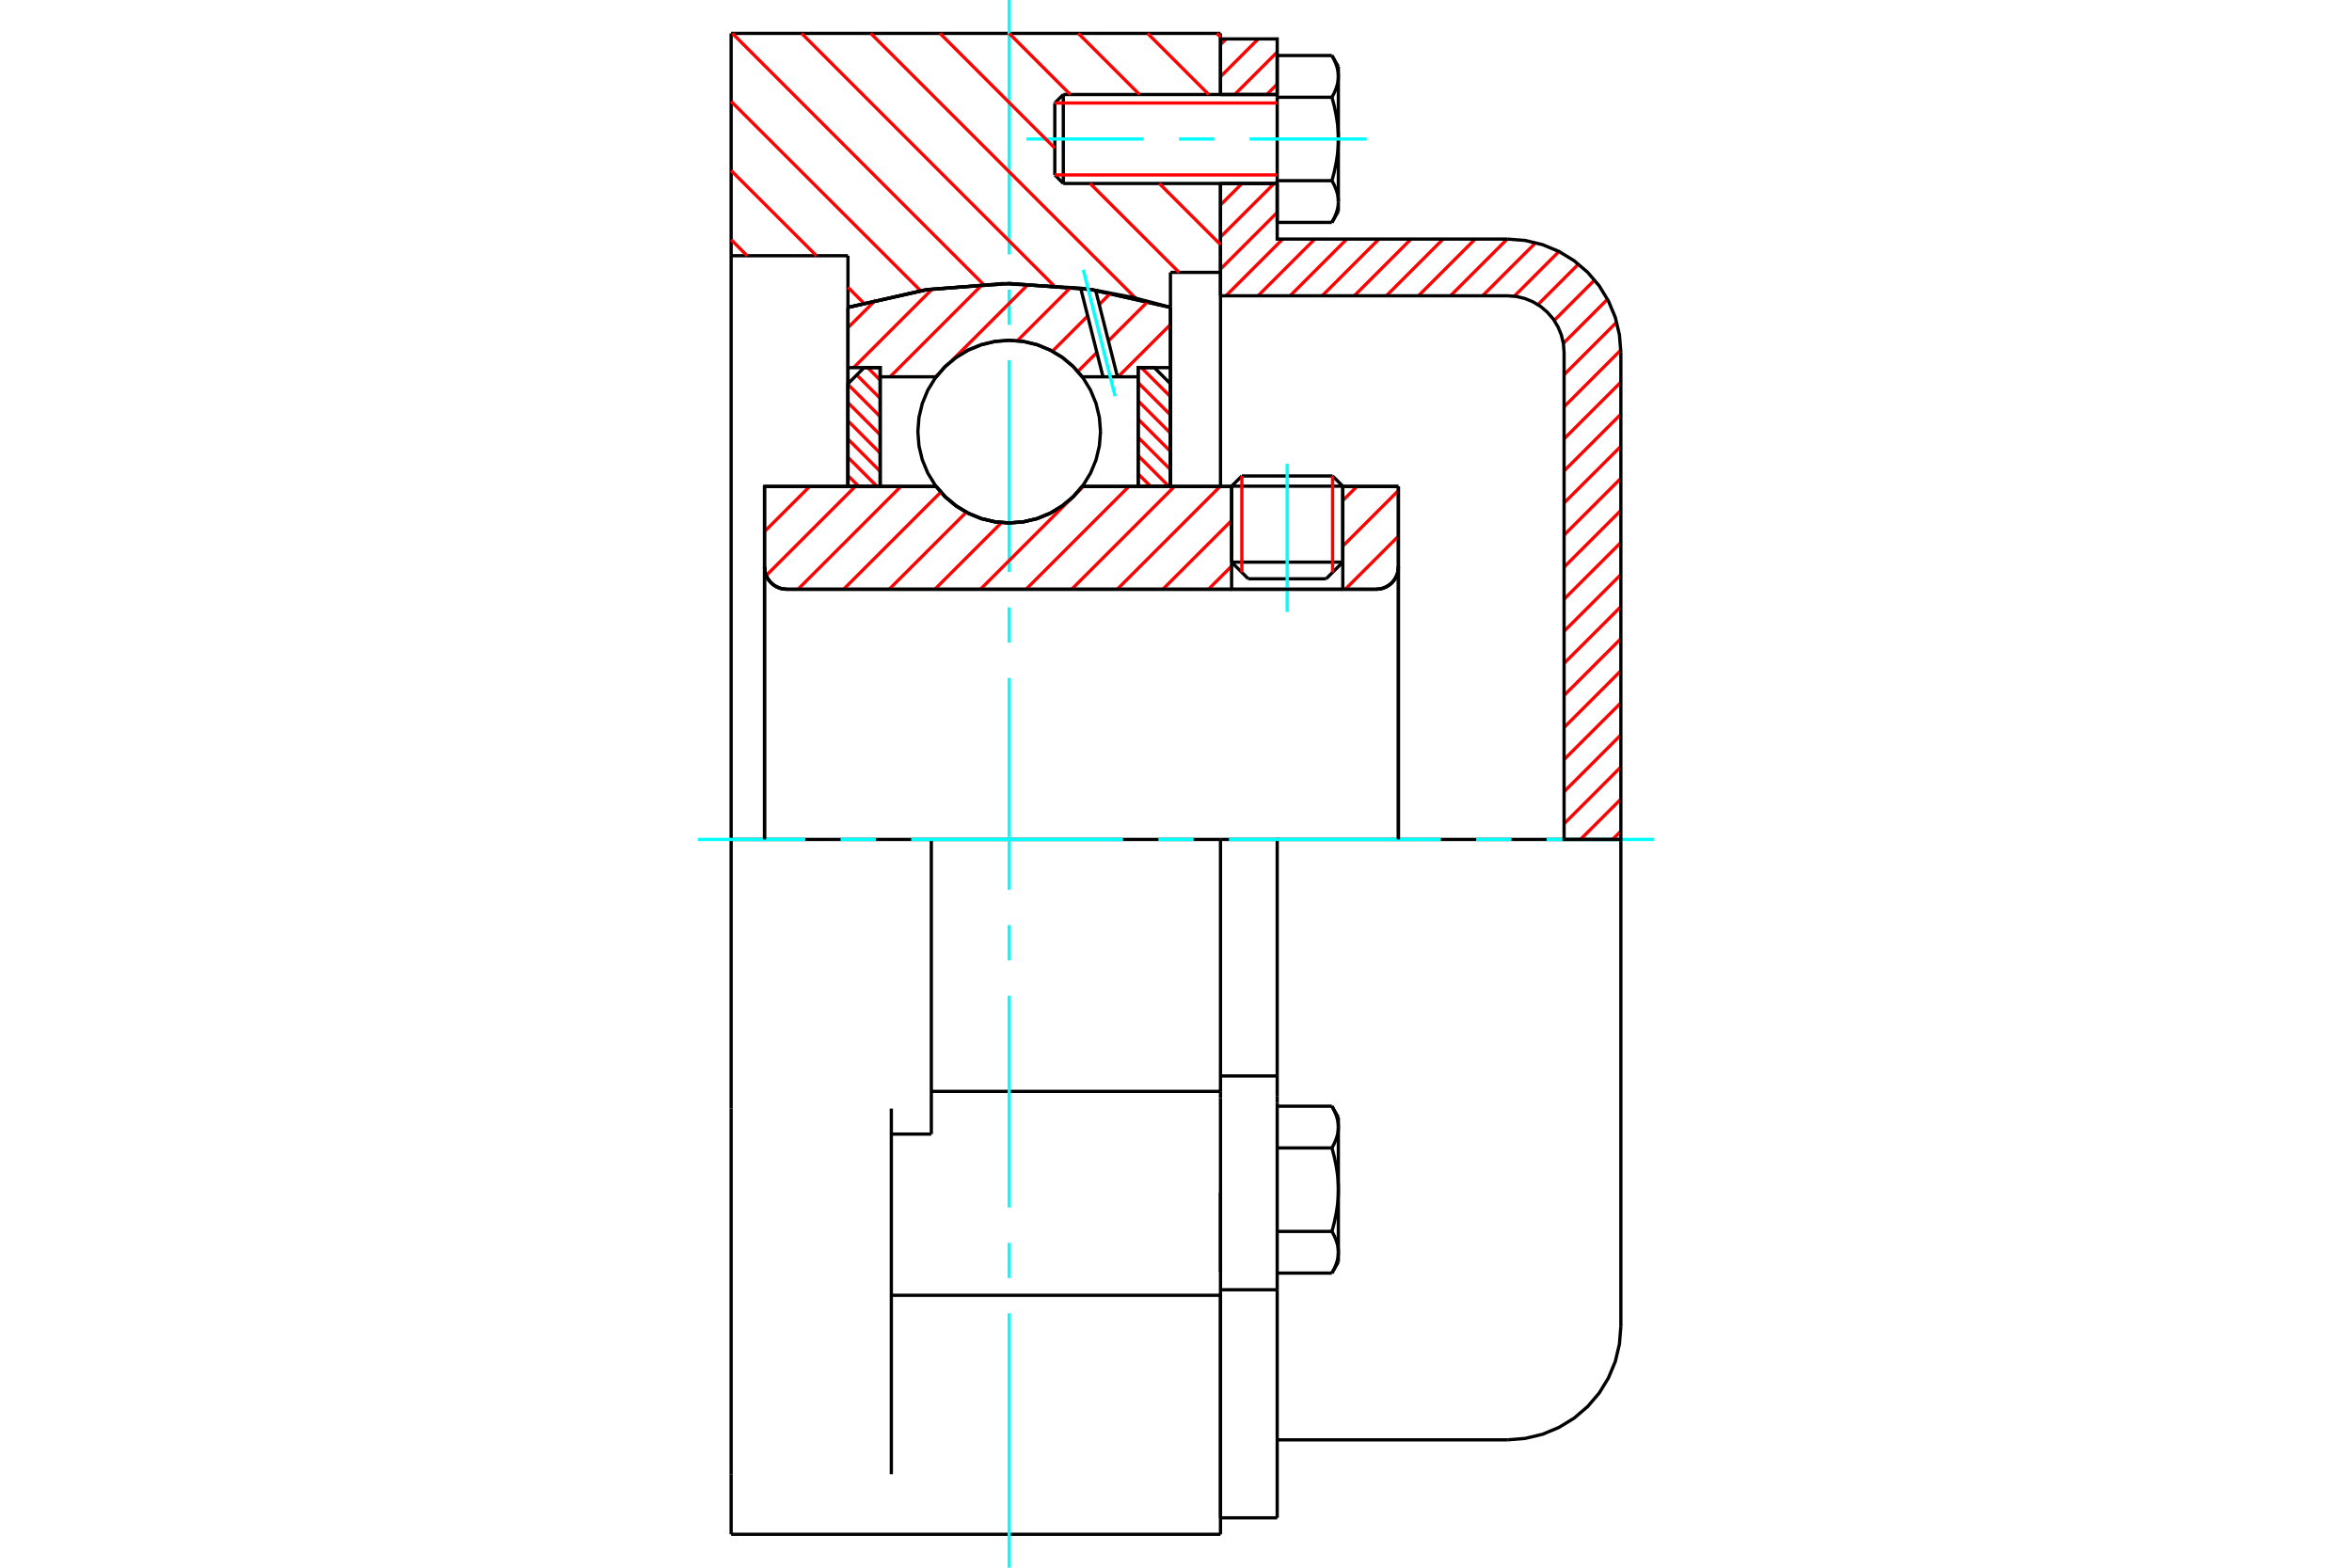 <?xml version="1.0" standalone="no"?>
<!DOCTYPE svg PUBLIC "-//W3C//DTD SVG 1.1//EN"
	"http://www.w3.org/Graphics/SVG/1.1/DTD/svg11.dtd">
<svg xmlns="http://www.w3.org/2000/svg" height="100%" width="100%" viewBox="0 0 36000 24000">
	<rect x="-1800" y="-1200" width="39600" height="26400" style="fill:#FFF"/>
	<g style="fill:none; fill-rule:evenodd" transform="matrix(1 0 0 1 0 0)">
		<g style="fill:none; stroke:#000; stroke-width:50; shape-rendering:geometricPrecision">
			<line x1="20553" y1="7443" x2="18851" y2="7443"/>
			<line x1="19008" y1="7287" x2="20397" y2="7287"/>
			<line x1="18851" y1="8606" x2="20553" y2="8606"/>
			<line x1="20298" y1="8861" x2="19106" y2="8861"/>
			<polyline points="21064,9021 21117,9017 21169,9005 21218,8984 21264,8956 21305,8922 21339,8881 21367,8835 21388,8786 21400,8734 21404,8681"/>
			<line x1="21404" y1="7447" x2="21404" y2="8681"/>
			<line x1="20553" y1="7447" x2="21404" y2="7447"/>
			<line x1="16565" y1="7447" x2="18851" y2="7447"/>
			<polyline points="14329,7447 14471,7609 14637,7747 14822,7858 15022,7940 15232,7989 15447,8006 15662,7989 15872,7940 16072,7858 16257,7747 16423,7609 16565,7447"/>
			<line x1="11702" y1="7447" x2="14329" y2="7447"/>
			<line x1="11702" y1="8681" x2="11702" y2="7447"/>
			<polyline points="11702,8681 11706,8734 11719,8786 11739,8835 11767,8881 11802,8922 11842,8956 11888,8984 11937,9005 11989,9017 12043,9021"/>
			<line x1="21064" y1="9021" x2="12043" y2="9021"/>
			<line x1="21404" y1="8681" x2="21404" y2="12851"/>
			<line x1="11702" y1="8681" x2="11702" y2="12851"/>
			<line x1="19008" y1="7287" x2="18851" y2="7443"/>
			<line x1="20553" y1="7443" x2="20397" y2="7287"/>
			<line x1="20298" y1="8861" x2="20553" y2="8606"/>
			<line x1="18851" y1="8606" x2="19106" y2="8861"/>
			<line x1="18851" y1="7443" x2="18851" y2="8606"/>
			<line x1="20553" y1="8606" x2="20553" y2="7443"/>
			<polyline points="21064,9021 21117,9017 21169,9005 21218,8984 21264,8956 21305,8922 21339,8881 21367,8835 21388,8786 21400,8734 21404,8681"/>
			<polyline points="11702,8681 11706,8734 11719,8786 11739,8835 11767,8881 11802,8922 11842,8956 11888,8984 11937,9005 11989,9017 12043,9021"/>
			<line x1="11191" y1="511" x2="18681" y2="511"/>
			<line x1="18681" y1="19830" x2="18681" y2="23489"/>
			<line x1="11191" y1="23489" x2="11191" y2="22569"/>
			<line x1="18681" y1="16812" x2="18681" y2="16708"/>
			<line x1="14255" y1="16708" x2="18681" y2="16708"/>
			<line x1="18681" y1="19830" x2="18681" y2="16812"/>
			<line x1="13643" y1="22569" x2="13643" y2="16972"/>
			<line x1="18681" y1="12851" x2="18681" y2="16708"/>
			<line x1="18681" y1="12851" x2="14255" y2="12851"/>
			<line x1="13643" y1="17362" x2="14255" y2="17362"/>
			<line x1="14255" y1="12851" x2="11191" y2="12851"/>
			<line x1="12979" y1="3915" x2="11191" y2="3915"/>
			<line x1="12979" y1="4706" x2="12979" y2="3915"/>
			<polyline points="17915,4706 16694,4432 15447,4340 14199,4432 12979,4706"/>
			<line x1="17915" y1="4170" x2="17915" y2="4706"/>
			<line x1="18681" y1="4170" x2="17915" y2="4170"/>
			<line x1="18681" y1="2809" x2="18681" y2="4170"/>
			<line x1="18681" y1="511" x2="18681" y2="1447"/>
			<line x1="11191" y1="3915" x2="11191" y2="511"/>
			<line x1="11191" y1="16972" x2="11191" y2="12851"/>
			<line x1="14255" y1="17362" x2="14255" y2="12851"/>
			<line x1="12979" y1="7447" x2="12979" y2="4706"/>
			<line x1="17915" y1="4706" x2="17915" y2="7447"/>
			<line x1="18681" y1="18260" x2="18681" y2="19471"/>
			<line x1="18681" y1="4170" x2="18681" y2="7447"/>
			<line x1="11191" y1="12851" x2="11191" y2="3915"/>
			<line x1="11191" y1="22569" x2="11191" y2="16972"/>
			<line x1="11191" y1="23489" x2="18681" y2="23489"/>
			<line x1="13643" y1="19830" x2="18681" y2="19830"/>
			<line x1="18681" y1="16472" x2="19549" y2="16472"/>
			<line x1="19549" y1="16788" x2="19549" y2="16472"/>
			<line x1="19549" y1="16886" x2="19549" y2="16788"/>
			<line x1="19549" y1="19745" x2="19549" y2="16886"/>
			<polyline points="19549,16472 19549,12851 18681,12851"/>
			<line x1="18681" y1="23237" x2="18681" y2="19830"/>
			<line x1="19549" y1="23237" x2="19549" y2="19745"/>
			<polyline points="20485,17255 20485,17246 20485,17237 20484,17228 20484,17220 20483,17211 20482,17202 20481,17193 20480,17185 20479,17176 20477,17167 20476,17158 20474,17150 20472,17141 20470,17132 20467,17123 20465,17114 20462,17105 20459,17096 20457,17087 20453,17078 20450,17069 20447,17060 20443,17051 20439,17042 20435,17032 20431,17023 20427,17014 20423,17004 20418,16994 20413,16985 20408,16975 20403,16965 20398,16955 20392,16945 20386,16935"/>
			<line x1="20485" y1="17106" x2="20485" y2="17255"/>
			<polyline points="20485,18213 20485,18195 20485,18178 20484,18160 20484,18143 20483,18125 20482,18108 20481,18090 20480,18073 20479,18055 20477,18038 20476,18020 20474,18003 20472,17985 20470,17967 20467,17950 20465,17932 20462,17914 20459,17896 20457,17878 20453,17860 20450,17842 20447,17824 20443,17805 20439,17787 20435,17768 20431,17749 20427,17731 20423,17712 20418,17692 20413,17673 20408,17654 20403,17634 20398,17614 20392,17594 20386,17574"/>
			<line x1="20485" y1="17255" x2="20485" y2="18213"/>
			<polyline points="20386,17574 20392,17564 20398,17554 20403,17544 20408,17534 20413,17524 20418,17515 20423,17505 20427,17496 20431,17486 20435,17477 20439,17468 20443,17458 20447,17449 20450,17440 20453,17431 20457,17422 20459,17413 20462,17404 20465,17395 20467,17386 20470,17377 20472,17368 20474,17360 20476,17351 20477,17342 20479,17333 20480,17325 20481,17316 20482,17307 20483,17298 20484,17290 20484,17281 20485,17272 20485,17263 20485,17255"/>
			<polyline points="20485,19171 20485,19162 20485,19153 20484,19145 20484,19136 20483,19127 20482,19118 20481,19110 20480,19101 20479,19092 20477,19083 20476,19075 20474,19066 20472,19057 20470,19048 20467,19039 20465,19030 20462,19022 20459,19013 20457,19004 20453,18995 20450,18985 20447,18976 20443,18967 20439,18958 20435,18949 20431,18939 20427,18930 20423,18920 20418,18911 20413,18901 20408,18891 20403,18882 20398,18872 20392,18862 20386,18852"/>
			<line x1="20485" y1="18213" x2="20485" y2="19171"/>
			<polyline points="20386,18852 20392,18831 20398,18811 20403,18792 20408,18772 20413,18752 20418,18733 20423,18714 20427,18695 20431,18676 20435,18657 20439,18639 20443,18620 20447,18602 20450,18584 20453,18565 20457,18547 20459,18529 20462,18512 20465,18494 20467,18476 20470,18458 20472,18441 20474,18423 20476,18405 20477,18388 20479,18370 20480,18353 20481,18335 20482,18318 20483,18300 20484,18283 20484,18265 20485,18248 20485,18230 20485,18213"/>
			<line x1="20485" y1="19171" x2="20485" y2="19319"/>
			<polyline points="20386,19490 20392,19480 20398,19470 20403,19460 20408,19450 20413,19441 20418,19431 20423,19422 20427,19412 20431,19403 20435,19393 20439,19384 20443,19375 20447,19366 20450,19356 20453,19347 20457,19338 20459,19329 20462,19320 20465,19311 20467,19302 20470,19294 20472,19285 20474,19276 20476,19267 20477,19258 20479,19250 20480,19241 20481,19232 20482,19223 20483,19215 20484,19206 20484,19197 20485,19188 20485,19180 20485,19171"/>
			<line x1="19549" y1="19490" x2="20386" y2="19490"/>
			<line x1="19549" y1="18852" x2="20386" y2="18852"/>
			<line x1="19549" y1="17574" x2="20386" y2="17574"/>
			<line x1="19549" y1="16935" x2="20386" y2="16935"/>
			<polyline points="24809,12851 23072,12851 19549,12851"/>
			<line x1="24809" y1="20306" x2="24809" y2="12851"/>
			<line x1="16145" y1="1577" x2="16145" y2="2678"/>
			<line x1="16275" y1="1447" x2="16275" y2="2809"/>
			<polyline points="20485,1170 20485,1161 20485,1152 20484,1143 20484,1134 20483,1126 20482,1117 20481,1108 20480,1099 20479,1091 20477,1082 20476,1073 20474,1064 20472,1056 20470,1047 20467,1038 20465,1029 20462,1020 20459,1011 20457,1002 20453,993 20450,984 20447,975 20443,966 20439,956 20435,947 20431,938 20427,928 20423,919 20418,909 20413,900 20408,890 20403,880 20398,870 20392,860 20386,850"/>
			<line x1="20485" y1="1021" x2="20485" y2="1170"/>
			<polyline points="20386,3405 20392,3395 20398,3385 20403,3375 20408,3365 20413,3356 20418,3346 20423,3336 20427,3327 20431,3317 20435,3308 20439,3299 20443,3290 20447,3280 20450,3271 20453,3262 20457,3253 20459,3244 20462,3235 20465,3226 20467,3217 20470,3209 20472,3200 20474,3191 20476,3182 20477,3173 20479,3165 20480,3156 20481,3147 20482,3138 20483,3130 20484,3121 20484,3112 20485,3103 20485,3095 20485,3086 20485,3234"/>
			<polyline points="20485,2128 20485,2110 20485,2093 20484,2075 20484,2058 20483,2040 20482,2023 20481,2005 20480,1988 20479,1970 20477,1953 20476,1935 20474,1918 20472,1900 20470,1882 20467,1865 20465,1847 20462,1829 20459,1811 20457,1793 20453,1775 20450,1757 20447,1738 20443,1720 20439,1702 20435,1683 20431,1664 20427,1645 20423,1626 20418,1607 20413,1588 20408,1569 20403,1549 20398,1529 20392,1509 20386,1489"/>
			<line x1="20485" y1="1170" x2="20485" y2="2128"/>
			<polyline points="20386,1489 20392,1479 20398,1469 20403,1459 20408,1449 20413,1439 20418,1430 20423,1420 20427,1411 20431,1401 20435,1392 20439,1383 20443,1373 20447,1364 20450,1355 20453,1346 20457,1337 20459,1328 20462,1319 20465,1310 20467,1301 20470,1292 20472,1283 20474,1275 20476,1266 20477,1257 20479,1248 20480,1240 20481,1231 20482,1222 20483,1213 20484,1205 20484,1196 20485,1187 20485,1178 20485,1170"/>
			<polyline points="20485,3086 20485,3077 20485,3068 20484,3060 20484,3051 20483,3042 20482,3033 20481,3025 20480,3016 20479,3007 20477,2998 20476,2990 20474,2981 20472,2972 20470,2963 20467,2954 20465,2945 20462,2936 20459,2927 20457,2918 20453,2909 20450,2900 20447,2891 20443,2882 20439,2873 20435,2864 20431,2854 20427,2845 20423,2835 20418,2826 20413,2816 20408,2806 20403,2796 20398,2787 20392,2777 20386,2766"/>
			<line x1="20485" y1="2128" x2="20485" y2="3086"/>
			<polyline points="20386,2766 20392,2746 20398,2726 20403,2706 20408,2687 20413,2667 20418,2648 20423,2629 20427,2610 20431,2591 20435,2572 20439,2554 20443,2535 20447,2517 20450,2499 20453,2480 20457,2462 20459,2444 20462,2426 20465,2409 20467,2391 20470,2373 20472,2355 20474,2338 20476,2320 20477,2303 20479,2285 20480,2268 20481,2250 20482,2233 20483,2215 20484,2198 20484,2180 20485,2163 20485,2145 20485,2128"/>
			<line x1="19549" y1="1489" x2="20386" y2="1489"/>
			<polyline points="19549,1489 19549,2766 20386,2766"/>
			<line x1="19549" y1="850" x2="20386" y2="850"/>
			<line x1="19549" y1="850" x2="19549" y2="1489"/>
			<line x1="19549" y1="3405" x2="20386" y2="3405"/>
			<line x1="19549" y1="2766" x2="19549" y2="3405"/>
			<line x1="18681" y1="19745" x2="19549" y2="19745"/>
			<line x1="18681" y1="23237" x2="19549" y2="23237"/>
			<line x1="20485" y1="17106" x2="20386" y2="16935"/>
			<line x1="20386" y1="19490" x2="20485" y2="19319"/>
			<polyline points="23072,22043 23344,22021 23609,21958 23861,21853 24093,21711 24300,21534 24477,21327 24619,21095 24724,20843 24787,20578 24809,20306"/>
			<line x1="19549" y1="22043" x2="23072" y2="22043"/>
			<line x1="16275" y1="1447" x2="16145" y2="1577"/>
			<line x1="16145" y1="2678" x2="16275" y2="2809"/>
			<line x1="19549" y1="1447" x2="16275" y2="1447"/>
			<line x1="16275" y1="2809" x2="19549" y2="2809"/>
			<line x1="20485" y1="1021" x2="20386" y2="850"/>
			<line x1="20386" y1="3405" x2="20485" y2="3234"/>
		</g>
		<g style="fill:none; stroke:#0FF; stroke-width:50; shape-rendering:geometricPrecision">
			<line x1="19702" y1="9368" x2="19702" y2="7100"/>
			<line x1="15447" y1="24000" x2="15447" y2="20106"/>
			<line x1="15447" y1="19566" x2="15447" y2="19026"/>
			<line x1="15447" y1="18485" x2="15447" y2="15243"/>
			<line x1="15447" y1="14702" x2="15447" y2="14162"/>
			<line x1="15447" y1="13621" x2="15447" y2="10379"/>
			<line x1="15447" y1="9838" x2="15447" y2="9298"/>
			<line x1="15447" y1="8757" x2="15447" y2="5515"/>
			<line x1="15447" y1="4974" x2="15447" y2="4434"/>
			<line x1="15447" y1="3894" x2="15447" y2="0"/>
			<line x1="10681" y1="12851" x2="12326" y2="12851"/>
			<line x1="12866" y1="12851" x2="13406" y2="12851"/>
			<line x1="13947" y1="12851" x2="17189" y2="12851"/>
			<line x1="17730" y1="12851" x2="18270" y2="12851"/>
			<line x1="18811" y1="12851" x2="22053" y2="12851"/>
			<line x1="22594" y1="12851" x2="23134" y2="12851"/>
			<line x1="23674" y1="12851" x2="25319" y2="12851"/>
			<line x1="15711" y1="2128" x2="17504" y2="2128"/>
			<line x1="18045" y1="2128" x2="18585" y2="2128"/>
			<line x1="19126" y1="2128" x2="20919" y2="2128"/>
		</g>
		<g style="fill:none; stroke:#F00; stroke-width:50; shape-rendering:geometricPrecision">
			<line x1="24809" y1="12725" x2="24682" y2="12851"/>
			<line x1="24809" y1="12234" x2="24191" y2="12851"/>
			<line x1="24809" y1="11742" x2="23940" y2="12611"/>
			<line x1="24809" y1="11251" x2="23940" y2="12120"/>
			<line x1="24809" y1="10760" x2="23940" y2="11628"/>
			<line x1="24809" y1="10269" x2="23940" y2="11137"/>
			<line x1="24809" y1="9778" x2="23940" y2="10646"/>
			<line x1="24809" y1="9287" x2="23940" y2="10155"/>
			<line x1="24809" y1="8796" x2="23940" y2="9664"/>
			<line x1="24809" y1="8305" x2="23940" y2="9173"/>
			<line x1="24809" y1="7814" x2="23940" y2="8682"/>
			<line x1="24809" y1="7323" x2="23940" y2="8191"/>
			<line x1="24809" y1="6832" x2="23940" y2="7700"/>
			<line x1="24809" y1="6341" x2="23940" y2="7209"/>
			<line x1="24809" y1="5850" x2="23940" y2="6718"/>
			<line x1="24807" y1="5360" x2="23940" y2="6227"/>
			<line x1="24745" y1="4932" x2="23940" y2="5736"/>
			<line x1="24605" y1="4581" x2="23929" y2="5256"/>
			<line x1="24408" y1="4286" x2="23788" y2="4906"/>
			<line x1="24160" y1="4043" x2="23539" y2="4664"/>
			<line x1="23862" y1="3850" x2="23178" y2="4534"/>
			<line x1="23506" y1="3715" x2="22693" y2="4528"/>
			<line x1="23070" y1="3660" x2="22202" y2="4528"/>
			<line x1="22579" y1="3660" x2="21711" y2="4528"/>
			<line x1="22088" y1="3660" x2="21220" y2="4528"/>
			<line x1="21597" y1="3660" x2="20729" y2="4528"/>
			<line x1="21106" y1="3660" x2="20238" y2="4528"/>
			<line x1="20615" y1="3660" x2="19747" y2="4528"/>
			<line x1="20124" y1="3660" x2="19256" y2="4528"/>
			<line x1="19633" y1="3660" x2="18765" y2="4528"/>
			<line x1="19549" y1="3252" x2="18681" y2="4120"/>
			<line x1="19502" y1="2809" x2="18681" y2="3629"/>
			<line x1="19011" y1="2809" x2="18681" y2="3138"/>
			<line x1="19549" y1="1288" x2="19390" y2="1447"/>
			<line x1="19549" y1="797" x2="18899" y2="1447"/>
			<line x1="19259" y1="596" x2="18681" y2="1174"/>
			<line x1="18768" y1="596" x2="18681" y2="683"/>
		</g>
		<g style="fill:none; stroke:#000; stroke-width:50; shape-rendering:geometricPrecision">
			<line x1="18681" y1="4528" x2="18681" y2="2809"/>
			<line x1="18681" y1="1447" x2="19549" y2="1447"/>
			<line x1="19549" y1="2809" x2="18681" y2="2809"/>
			<polyline points="18681,1447 18681,596 19549,596 19549,1447"/>
			<polyline points="19549,2809 19549,3660 23072,3660"/>
			<polyline points="24809,5396 24787,5124 24724,4859 24619,4608 24477,4375 24300,4168 24093,3991 23861,3849 23609,3745 23344,3681 23072,3660"/>
			<polyline points="24809,5396 24809,12851 23940,12851 23940,5396 23930,5260 23898,5127 23846,5002 23775,4885 23686,4782 23583,4693 23466,4622 23341,4570 23208,4538 23072,4528 18681,4528"/>
		</g>
		<g style="fill:none; stroke:#F00; stroke-width:50; shape-rendering:geometricPrecision">
			<line x1="18624" y1="511" x2="18681" y2="568"/>
			<line x1="17565" y1="511" x2="18501" y2="1447"/>
			<line x1="16505" y1="511" x2="17442" y2="1447"/>
			<line x1="15446" y1="511" x2="16382" y2="1447"/>
			<line x1="17744" y1="2809" x2="18681" y2="3745"/>
			<line x1="14387" y1="511" x2="16145" y2="2268"/>
			<line x1="16685" y1="2809" x2="18047" y2="4170"/>
			<line x1="13328" y1="511" x2="17381" y2="4564"/>
			<line x1="12269" y1="511" x2="16130" y2="4372"/>
			<line x1="11210" y1="511" x2="15053" y2="4354"/>
			<line x1="11191" y1="1552" x2="14092" y2="4452"/>
			<line x1="11191" y1="2611" x2="12496" y2="3915"/>
			<line x1="12979" y1="4398" x2="13219" y2="4639"/>
			<line x1="11191" y1="3670" x2="11436" y2="3915"/>
		</g>
		<g style="fill:none; stroke:#000; stroke-width:50; shape-rendering:geometricPrecision">
			<polyline points="17915,4706 16694,4432 15447,4340 14199,4432 12979,4706"/>
		</g>
		<g style="fill:none; stroke:#F00; stroke-width:50; shape-rendering:geometricPrecision">
			<line x1="20397" y1="7287" x2="20397" y2="8763"/>
			<line x1="19008" y1="8763" x2="19008" y2="7287"/>
			<line x1="12979" y1="7281" x2="13145" y2="7447"/>
			<line x1="12979" y1="7001" x2="13424" y2="7447"/>
			<line x1="12979" y1="6722" x2="13472" y2="7216"/>
			<line x1="12979" y1="6443" x2="13472" y2="6937"/>
			<line x1="12979" y1="6164" x2="13472" y2="6657"/>
			<line x1="12979" y1="5885" x2="13472" y2="6378"/>
			<line x1="13113" y1="5740" x2="13472" y2="6099"/>
			<line x1="13280" y1="5628" x2="13472" y2="5820"/>
		</g>
		<g style="fill:none; stroke:#000; stroke-width:50; shape-rendering:geometricPrecision">
			<polyline points="13472,7447 13472,5628 13226,5628 12979,5875 12979,7447 13472,7447"/>
		</g>
		<g style="fill:none; stroke:#F00; stroke-width:50; shape-rendering:geometricPrecision">
			<line x1="17470" y1="5628" x2="17915" y2="6073"/>
			<line x1="17421" y1="5859" x2="17915" y2="6352"/>
			<line x1="17421" y1="6138" x2="17915" y2="6632"/>
			<line x1="17421" y1="6417" x2="17915" y2="6911"/>
			<line x1="17421" y1="6696" x2="17915" y2="7190"/>
			<line x1="17421" y1="6976" x2="17892" y2="7447"/>
			<line x1="17421" y1="7255" x2="17613" y2="7447"/>
		</g>
		<g style="fill:none; stroke:#000; stroke-width:50; shape-rendering:geometricPrecision">
			<polyline points="17421,7447 17421,5628 17668,5628 17915,5875 17915,7447 17421,7447"/>
			<polyline points="16845,6608 16827,6389 16776,6176 16692,5973 16578,5786 16435,5620 16268,5477 16081,5363 15879,5279 15665,5227 15447,5210 15228,5227 15015,5279 14812,5363 14625,5477 14458,5620 14316,5786 14201,5973 14117,6176 14066,6389 14049,6608 14066,6827 14117,7040 14201,7243 14316,7430 14458,7597 14625,7739 14812,7854 15015,7938 15228,7989 15447,8006 15665,7989 15879,7938 16081,7854 16268,7739 16435,7597 16578,7430 16692,7243 16776,7040 16827,6827 16845,6608"/>
		</g>
		<g style="fill:none; stroke:#F00; stroke-width:50; shape-rendering:geometricPrecision">
			<line x1="17915" y1="4968" x2="17113" y2="5769"/>
			<line x1="17571" y1="4614" x2="16965" y2="5219"/>
			<line x1="16789" y1="5396" x2="16498" y2="5687"/>
			<line x1="17000" y1="4486" x2="16825" y2="4662"/>
			<line x1="16648" y1="4838" x2="16109" y2="5377"/>
			<line x1="16392" y1="4396" x2="15572" y2="5216"/>
			<line x1="15741" y1="4350" x2="14570" y2="5520"/>
			<line x1="14355" y1="5735" x2="14321" y2="5769"/>
			<line x1="15039" y1="4353" x2="13623" y2="5769"/>
			<line x1="14268" y1="4426" x2="13066" y2="5628"/>
			<line x1="13406" y1="4590" x2="12979" y2="5017"/>
		</g>
		<g style="fill:none; stroke:#000; stroke-width:50; shape-rendering:geometricPrecision">
			<polyline points="12979,7447 12979,5628 12979,4706"/>
			<polyline points="16541,4411 15344,4341 14148,4440 12979,4706"/>
			<polyline points="16770,4444 16656,4427 16541,4411"/>
			<polyline points="17915,4706 17347,4555 16770,4444"/>
			<polyline points="17915,4706 17915,5628 17421,5628 17421,5769 17421,7447"/>
			<polyline points="17421,5769 17104,5769 16883,5769 16565,5769 16423,5607 16257,5469 16072,5358 15872,5276 15662,5227 15447,5210 15232,5227 15022,5276 14822,5358 14637,5469 14471,5607 14329,5769 13472,5769 13472,7447"/>
			<polyline points="13472,5769 13472,5628 12979,5628"/>
			<line x1="17915" y1="5628" x2="17915" y2="7447"/>
		</g>
		<g style="fill:none; stroke:#0FF; stroke-width:50; shape-rendering:geometricPrecision">
			<line x1="17068" y1="6065" x2="16581" y2="4131"/>
		</g>
		<g style="fill:none; stroke:#000; stroke-width:50; shape-rendering:geometricPrecision">
			<line x1="16883" y1="5769" x2="16541" y2="4411"/>
			<line x1="17104" y1="5769" x2="16770" y2="4444"/>
		</g>
		<g style="fill:none; stroke:#F00; stroke-width:50; shape-rendering:geometricPrecision">
			<line x1="21404" y1="8208" x2="20591" y2="9021"/>
			<line x1="21404" y1="7510" x2="20553" y2="8361"/>
			<line x1="20770" y1="7447" x2="20553" y2="7663"/>
			<line x1="18851" y1="8667" x2="18497" y2="9021"/>
			<line x1="18851" y1="7969" x2="17799" y2="9021"/>
			<line x1="18675" y1="7447" x2="17101" y2="9021"/>
			<line x1="17977" y1="7447" x2="16403" y2="9021"/>
			<line x1="17279" y1="7447" x2="15705" y2="9021"/>
			<line x1="16581" y1="7447" x2="16490" y2="7538"/>
			<line x1="16380" y1="7648" x2="15007" y2="9021"/>
			<line x1="15330" y1="8000" x2="14309" y2="9021"/>
			<line x1="14790" y1="7842" x2="13610" y2="9021"/>
			<line x1="14400" y1="7534" x2="12912" y2="9021"/>
			<line x1="13789" y1="7447" x2="12214" y2="9021"/>
			<line x1="13091" y1="7447" x2="11728" y2="8810"/>
			<line x1="12393" y1="7447" x2="11702" y2="8137"/>
		</g>
		<g style="fill:none; stroke:#000; stroke-width:50; shape-rendering:geometricPrecision">
			<line x1="21404" y1="12851" x2="21404" y2="7447"/>
			<polyline points="21064,9021 21117,9017 21169,9005 21218,8984 21264,8956 21305,8922 21339,8881 21367,8835 21388,8786 21400,8734 21404,8681"/>
			<polyline points="21064,9021 20553,9021 20553,7447"/>
			<polyline points="20553,9021 18851,9021 18851,7447"/>
			<line x1="18851" y1="9021" x2="12043" y2="9021"/>
			<polyline points="11702,8681 11706,8734 11719,8786 11739,8835 11767,8881 11802,8922 11842,8956 11888,8984 11937,9005 11989,9017 12043,9021"/>
			<polyline points="11702,8681 11702,7447 12196,7447 14329,7447 14471,7609 14637,7747 14822,7858 15022,7940 15232,7989 15447,8006 15662,7989 15872,7940 16072,7858 16257,7747 16423,7609 16565,7447 18851,7447"/>
			<line x1="20553" y1="7447" x2="21404" y2="7447"/>
			<line x1="11702" y1="12851" x2="11702" y2="8681"/>
		</g>
		<g style="fill:none; stroke:#F00; stroke-width:50; shape-rendering:geometricPrecision">
			<line x1="19549" y1="1577" x2="16145" y2="1577"/>
			<line x1="16145" y1="2678" x2="19549" y2="2678"/>
		</g>
	</g>
</svg>

